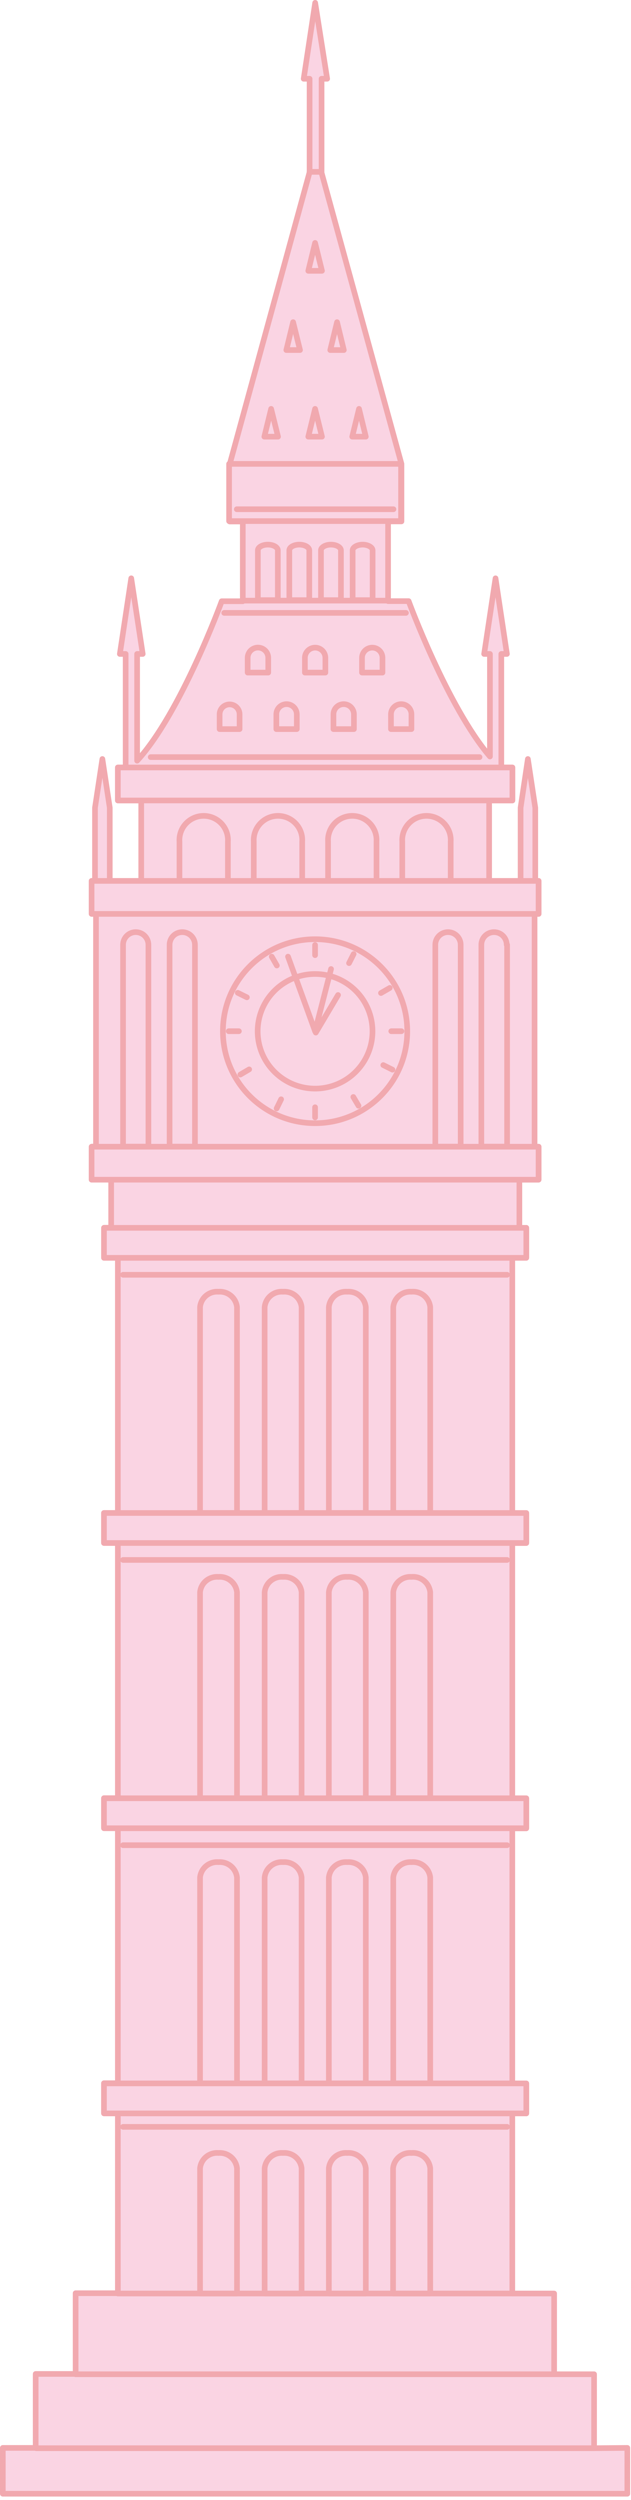 <?xml version="1.0" encoding="UTF-8"?> <svg xmlns="http://www.w3.org/2000/svg" viewBox="0 0 111.851 443" fill="none"><path d="M105.308 433.839V420.734H98.227V406.428H90.811V374.513H93.289V369.213H90.811V323.998H93.289V318.7H90.811V273.433H93.289V268.132H90.811V222.883H93.289V217.584H92.067V209.036H95.484V203.207H94.758V161.949H95.484V156.103H94.882V143.139L93.572 134.502L92.28 143.139V156.103H86.704V141.849H90.828V136.003H88.863V115.886H89.855L87.837 102.48L85.819 115.886H86.846V134.06C79.305 125.229 72.437 106.525 72.437 106.525H68.791V92.395H71.162V82.204L57.001 30.613V13.958H57.993L55.868 0.499L53.833 13.958H54.877V30.525L40.716 82.275V92.413H43.035V106.543H39.3C39.3 106.543 32.078 126.342 24.307 134.802V115.886H25.299L23.263 102.48L21.245 115.886H22.272V136.003H20.891V141.849H25.033V156.103H19.457V143.139L18.147 134.502L16.838 143.139V156.103H16.289V161.949H17.015V203.19H16.289V209.018H19.705V217.567H18.466V222.865H20.891V268.115H18.431V273.415H20.891V318.648H18.431V323.945H20.891V369.16H18.431V374.458H20.891V406.376H13.403V420.681H6.323V433.786H0.499V441.911H111.202V433.786L105.308 433.839Z" fill="#FAD4E3" stroke="#F1A9AF" stroke-linecap="round" stroke-linejoin="round"></path><path d="M26.309 167.423V203.189H21.812V167.423C21.812 166.828 22.049 166.258 22.471 165.837C22.892 165.416 23.464 165.18 24.061 165.18C24.657 165.18 25.229 165.416 25.65 165.837C26.072 166.258 26.309 166.828 26.309 167.423Z" fill="#FAD4E3" stroke="#F1A9AF" stroke-linecap="round" stroke-linejoin="round"></path><path d="M34.556 167.424V203.19H30.06V167.424C30.06 166.829 30.297 166.259 30.719 165.838C31.14 165.417 31.712 165.181 32.308 165.181C32.904 165.181 33.476 165.417 33.898 165.838C34.319 166.259 34.556 166.829 34.556 167.424Z" fill="#FAD4E3" stroke="#F1A9AF" stroke-linecap="round" stroke-linejoin="round"></path><path d="M81.659 167.423V203.189H77.163V167.423C77.163 166.828 77.399 166.258 77.821 165.837C78.242 165.416 78.814 165.18 79.411 165.18C80.007 165.18 80.579 165.416 81 165.837C81.422 166.258 81.659 166.828 81.659 167.423Z" fill="#FAD4E3" stroke="#F1A9AF" stroke-linecap="round" stroke-linejoin="round"></path><path d="M89.89 167.424V203.19H85.323V167.424C85.323 166.829 85.56 166.259 85.982 165.838C86.404 165.417 86.975 165.181 87.571 165.181C88.168 165.181 88.74 165.417 89.161 165.838C89.583 166.259 89.819 166.829 89.819 167.424H89.89Z" fill="#FAD4E3" stroke="#F1A9AF" stroke-linecap="round" stroke-linejoin="round"></path><path d="M49.249 97.518V106.349H45.709V97.518C45.709 96.97 46.506 96.511 47.479 96.511C48.453 96.511 49.249 96.97 49.249 97.518Z" fill="#FAD4E3" stroke="#F1A9AF" stroke-linecap="round" stroke-linejoin="round"></path><path d="M54.823 97.518V106.349H51.283V97.518C51.283 96.97 52.08 96.511 53.053 96.511C54.027 96.511 54.823 96.97 54.823 97.518Z" fill="#FAD4E3" stroke="#F1A9AF" stroke-linecap="round" stroke-linejoin="round"></path><path d="M60.435 97.518V106.349H56.894V97.518C56.894 96.97 57.709 96.511 58.665 96.511C59.62 96.511 60.435 96.97 60.435 97.518Z" fill="#FAD4E3" stroke="#F1A9AF" stroke-linecap="round" stroke-linejoin="round"></path><path d="M66.048 97.518V106.349H62.508V97.518C62.508 96.97 63.34 96.511 64.278 96.511C65.216 96.511 66.048 96.97 66.048 97.518Z" fill="#FAD4E3" stroke="#F1A9AF" stroke-linecap="round" stroke-linejoin="round"></path><path d="M40.397 156.103V149.144C40.434 148.558 40.351 147.971 40.153 147.419C39.954 146.866 39.644 146.361 39.242 145.933C38.839 145.505 38.353 145.163 37.814 144.93C37.274 144.697 36.692 144.577 36.104 144.577C35.516 144.577 34.934 144.697 34.395 144.93C33.855 145.163 33.369 145.505 32.967 145.933C32.564 146.361 32.254 146.866 32.056 147.419C31.857 147.971 31.774 148.558 31.812 149.144V156.103H40.397Z" fill="#FAD4E3" stroke="#F1A9AF" stroke-linecap="round" stroke-linejoin="round"></path><path d="M53.568 156.103V149.144C53.606 148.558 53.523 147.971 53.324 147.419C53.125 146.866 52.815 146.361 52.413 145.933C52.011 145.505 51.525 145.163 50.985 144.93C50.445 144.697 49.864 144.577 49.276 144.577C48.688 144.577 48.106 144.697 47.566 144.93C47.026 145.163 46.54 145.505 46.138 145.933C45.736 146.361 45.426 146.866 45.227 147.419C45.028 147.971 44.945 148.558 44.983 149.144V156.103H53.568Z" fill="#FAD4E3" stroke="#F1A9AF" stroke-linecap="round" stroke-linejoin="round"></path><path d="M66.737 156.103V149.144C66.774 148.558 66.692 147.971 66.493 147.419C66.294 146.866 65.984 146.361 65.582 145.933C65.18 145.505 64.693 145.163 64.154 144.93C63.614 144.697 63.032 144.577 62.444 144.577C61.856 144.577 61.274 144.697 60.735 144.93C60.195 145.163 59.709 145.505 59.307 145.933C58.904 146.361 58.594 146.866 58.396 147.419C58.197 147.971 58.114 148.558 58.152 149.144V156.103H66.737Z" fill="#FAD4E3" stroke="#F1A9AF" stroke-linecap="round" stroke-linejoin="round"></path><path d="M79.89 156.103V149.144C79.928 148.558 79.845 147.971 79.646 147.419C79.447 146.866 79.137 146.361 78.735 145.933C78.333 145.505 77.847 145.163 77.307 144.93C76.767 144.697 76.185 144.577 75.597 144.577C75.009 144.577 74.427 144.697 73.888 144.93C73.348 145.163 72.862 145.505 72.46 145.933C72.058 146.361 71.748 146.866 71.549 147.419C71.35 147.971 71.267 148.558 71.305 149.144V156.103H79.89Z" fill="#FAD4E3" stroke="#F1A9AF" stroke-linecap="round" stroke-linejoin="round"></path><path d="M55.852 199.04C64.875 199.04 72.19 191.741 72.19 182.737C72.19 173.734 64.875 166.435 55.852 166.435C46.828 166.435 39.514 173.734 39.514 182.737C39.514 191.741 46.828 199.04 55.852 199.04Z" fill="#FAD4E3" stroke="#F1A9AF" stroke-linecap="round" stroke-linejoin="round"></path><path d="M66.029 182.737C66.032 184.746 65.438 186.711 64.322 188.384C63.206 190.057 61.617 191.361 59.758 192.132C57.898 192.903 55.851 193.107 53.876 192.717C51.9 192.328 50.085 191.362 48.66 189.942C47.235 188.523 46.263 186.713 45.869 184.742C45.475 182.772 45.676 180.729 46.445 178.872C47.215 177.016 48.52 175.429 50.194 174.312C51.868 173.195 53.837 172.599 55.851 172.599C57.186 172.597 58.509 172.857 59.744 173.366C60.979 173.874 62.101 174.62 63.046 175.562C63.992 176.504 64.742 177.622 65.253 178.853C65.765 180.084 66.029 181.404 66.029 182.737Z" fill="#FAD4E3" stroke="#F1A9AF" stroke-linecap="round" stroke-linejoin="round"></path><path d="M42.009 231.626V268.115H35.46V231.626C35.536 230.837 35.921 230.109 36.53 229.6C37.139 229.091 37.925 228.842 38.717 228.906C39.513 228.842 40.303 229.09 40.917 229.598C41.533 230.106 41.924 230.834 42.009 231.626Z" fill="#FAD4E3" stroke="#F1A9AF" stroke-linecap="round" stroke-linejoin="round"></path><path d="M53.461 231.626V268.115H46.911V231.626C46.988 230.837 47.372 230.109 47.982 229.6C48.591 229.091 49.376 228.842 50.168 228.906C50.964 228.842 51.754 229.09 52.369 229.598C52.984 230.106 53.376 230.834 53.461 231.626Z" fill="#FAD4E3" stroke="#F1A9AF" stroke-linecap="round" stroke-linejoin="round"></path><path d="M64.842 231.626V268.115H58.292V231.626C58.369 230.837 58.753 230.109 59.362 229.6C59.972 229.091 60.757 228.842 61.549 228.906C62.345 228.842 63.135 229.09 63.75 229.598C64.365 230.106 64.756 230.834 64.842 231.626Z" fill="#FAD4E3" stroke="#F1A9AF" stroke-linecap="round" stroke-linejoin="round"></path><path d="M76.26 231.626V268.115H69.711V231.626C69.787 230.843 70.166 230.121 70.768 229.614C71.37 229.105 72.146 228.852 72.932 228.906C73.734 228.832 74.532 229.076 75.155 229.585C75.778 230.094 76.175 230.827 76.26 231.626Z" fill="#FAD4E3" stroke="#F1A9AF" stroke-linecap="round" stroke-linejoin="round"></path><path d="M42.009 282.156V318.663H35.46V282.156C35.536 281.367 35.921 280.638 36.53 280.131C37.139 279.622 37.925 279.372 38.717 279.437C39.513 279.372 40.303 279.62 40.917 280.129C41.533 280.636 41.924 281.365 42.009 282.156Z" fill="#FAD4E3" stroke="#F1A9AF" stroke-linecap="round" stroke-linejoin="round"></path><path d="M53.461 282.156V318.665H46.911V282.156C46.988 281.367 47.372 280.641 47.982 280.131C48.591 279.622 49.376 279.372 50.168 279.437C50.964 279.372 51.754 279.622 52.369 280.129C52.984 280.638 53.376 281.365 53.461 282.156Z" fill="#FAD4E3" stroke="#F1A9AF" stroke-linecap="round" stroke-linejoin="round"></path><path d="M64.842 282.156V318.663H58.292V282.156C58.369 281.367 58.753 280.638 59.362 280.131C59.972 279.622 60.757 279.372 61.549 279.437C62.345 279.372 63.135 279.62 63.75 280.129C64.365 280.636 64.756 281.365 64.842 282.156Z" fill="#FAD4E3" stroke="#F1A9AF" stroke-linecap="round" stroke-linejoin="round"></path><path d="M76.26 282.156V318.665H69.711V282.156C69.787 281.375 70.166 280.651 70.768 280.144C71.37 279.635 72.146 279.382 72.932 279.437C73.734 279.362 74.532 279.607 75.155 280.114C75.778 280.623 76.175 281.357 76.26 282.156Z" fill="#FAD4E3" stroke="#F1A9AF" stroke-linecap="round" stroke-linejoin="round"></path><path d="M42.009 332.706V369.195H35.46V332.706C35.536 331.917 35.921 331.188 36.53 330.681C37.139 330.172 37.925 329.922 38.717 329.985C39.513 329.922 40.303 330.17 40.917 330.679C41.533 331.186 41.924 331.915 42.009 332.706Z" fill="#FAD4E3" stroke="#F1A9AF" stroke-linecap="round" stroke-linejoin="round"></path><path d="M53.461 332.706V369.195H46.911V332.706C46.988 331.917 47.372 331.188 47.982 330.681C48.591 330.172 49.376 329.922 50.168 329.985C50.964 329.922 51.754 330.17 52.369 330.679C52.984 331.186 53.376 331.915 53.461 332.706Z" fill="#FAD4E3" stroke="#F1A9AF" stroke-linecap="round" stroke-linejoin="round"></path><path d="M64.842 332.706V369.195H58.292V332.706C58.369 331.917 58.753 331.188 59.362 330.681C59.972 330.172 60.757 329.922 61.549 329.985C62.345 329.922 63.135 330.17 63.75 330.679C64.365 331.186 64.756 331.915 64.842 332.706Z" fill="#FAD4E3" stroke="#F1A9AF" stroke-linecap="round" stroke-linejoin="round"></path><path d="M76.26 332.706V369.195H69.711V332.706C69.787 331.922 70.166 331.201 70.768 330.694C71.37 330.185 72.146 329.932 72.932 329.985C73.734 329.913 74.532 330.155 75.155 330.664C75.778 331.173 76.175 331.907 76.26 332.706Z" fill="#FAD4E3" stroke="#F1A9AF" stroke-linecap="round" stroke-linejoin="round"></path><path d="M42.009 406.428V384.243C41.924 383.451 41.533 382.725 40.917 382.215C40.303 381.708 39.513 381.459 38.717 381.524C37.925 381.459 37.139 381.708 36.53 382.218C35.921 382.727 35.536 383.454 35.46 384.243V406.428H42.009Z" fill="#FAD4E3" stroke="#F1A9AF" stroke-linecap="round" stroke-linejoin="round"></path><path d="M53.461 406.428V384.243C53.376 383.451 52.984 382.725 52.369 382.215C51.754 381.708 50.964 381.459 50.168 381.524C49.376 381.459 48.591 381.708 47.982 382.218C47.372 382.727 46.988 383.454 46.911 384.243V406.428H53.461Z" fill="#FAD4E3" stroke="#F1A9AF" stroke-linecap="round" stroke-linejoin="round"></path><path d="M64.842 406.428V384.243C64.756 383.451 64.365 382.725 63.75 382.215C63.135 381.708 62.345 381.459 61.549 381.524C60.757 381.459 59.972 381.708 59.362 382.218C58.753 382.727 58.369 383.454 58.292 384.243V406.428H64.842Z" fill="#FAD4E3" stroke="#F1A9AF" stroke-linecap="round" stroke-linejoin="round"></path><path d="M76.261 406.428V384.243C76.175 383.446 75.779 382.712 75.156 382.203C74.533 381.693 73.734 381.449 72.933 381.524C72.141 381.459 71.355 381.708 70.746 382.218C70.136 382.727 69.752 383.454 69.676 384.243V406.428H76.261Z" fill="#FAD4E3" stroke="#F1A9AF" stroke-linecap="round" stroke-linejoin="round"></path><path d="M71.092 82.205H40.61V92.343H71.092V82.205Z" fill="#FAD4E3" stroke="#F1A9AF" stroke-linecap="round" stroke-linejoin="round"></path><path d="M90.828 136.003H20.891V141.849H90.828V136.003Z" fill="#FAD4E3" stroke="#F1A9AF" stroke-linecap="round" stroke-linejoin="round"></path><path d="M95.465 156.103H16.234V161.95H95.465V156.103Z" fill="#FAD4E3" stroke="#F1A9AF" stroke-linecap="round" stroke-linejoin="round"></path><path d="M95.465 203.206H16.234V209.053H95.465V203.206Z" fill="#FAD4E3" stroke="#F1A9AF" stroke-linecap="round" stroke-linejoin="round"></path><path d="M93.289 217.584H18.431V222.9H93.289V217.584Z" fill="#FAD4E3" stroke="#F1A9AF" stroke-linecap="round" stroke-linejoin="round"></path><path d="M93.289 268.115H18.431V273.433H93.289V268.115Z" fill="#FAD4E3" stroke="#F1A9AF" stroke-linecap="round" stroke-linejoin="round"></path><path d="M93.289 318.665H18.431V323.98H93.289V318.665Z" fill="#FAD4E3" stroke="#F1A9AF" stroke-linecap="round" stroke-linejoin="round"></path><path d="M93.289 369.195H18.431V374.513H93.289V369.195Z" fill="#FAD4E3" stroke="#F1A9AF" stroke-linecap="round" stroke-linejoin="round"></path><path d="M20.891 406.428H90.81" stroke="#F1A9AF" stroke-linecap="round" stroke-linejoin="round"></path><path d="M42.469 129.202V126.588C42.469 126.12 42.282 125.671 41.95 125.34C41.618 125.009 41.168 124.823 40.698 124.823C40.229 124.823 39.779 125.009 39.447 125.34C39.115 125.671 38.928 126.12 38.928 126.588V129.202H42.469Z" fill="#FAD4E3" stroke="#F1A9AF" stroke-linecap="round" stroke-linejoin="round"></path><path d="M52.611 129.202V126.589C52.611 126.109 52.42 125.648 52.08 125.309C51.739 124.97 51.278 124.779 50.797 124.779C50.316 124.779 49.854 124.97 49.514 125.309C49.174 125.648 48.982 126.109 48.982 126.589V129.202H52.611Z" fill="#FAD4E3" stroke="#F1A9AF" stroke-linecap="round" stroke-linejoin="round"></path><path d="M62.736 129.202V126.589C62.736 126.109 62.545 125.648 62.204 125.309C61.864 124.97 61.403 124.779 60.921 124.779C60.44 124.779 59.979 124.97 59.638 125.309C59.298 125.648 59.107 126.109 59.107 126.589V129.202H62.736Z" fill="#FAD4E3" stroke="#F1A9AF" stroke-linecap="round" stroke-linejoin="round"></path><path d="M72.933 129.202V126.589C72.933 126.109 72.742 125.648 72.401 125.309C72.061 124.97 71.6 124.779 71.118 124.779C70.637 124.779 70.176 124.97 69.835 125.309C69.495 125.648 69.304 126.109 69.304 126.589V129.202H72.933Z" fill="#FAD4E3" stroke="#F1A9AF" stroke-linecap="round" stroke-linejoin="round"></path><path d="M47.548 119.187V116.574C47.548 116.091 47.356 115.629 47.014 115.288C46.672 114.947 46.208 114.755 45.725 114.755C45.241 114.755 44.777 114.947 44.435 115.288C44.093 115.629 43.901 116.091 43.901 116.574V119.187H47.548Z" fill="#FAD4E3" stroke="#F1A9AF" stroke-linecap="round" stroke-linejoin="round"></path><path d="M57.675 119.188V116.575C57.675 116.095 57.483 115.635 57.143 115.295C56.803 114.956 56.341 114.765 55.86 114.765C55.379 114.765 54.918 114.956 54.577 115.295C54.237 115.635 54.046 116.095 54.046 116.575V119.188H57.675Z" fill="#FAD4E3" stroke="#F1A9AF" stroke-linecap="round" stroke-linejoin="round"></path><path d="M67.799 119.188V116.575C67.799 116.095 67.608 115.635 67.268 115.295C66.927 114.956 66.466 114.765 65.985 114.765C65.503 114.765 65.042 114.956 64.702 115.295C64.361 115.635 64.17 116.095 64.17 116.575V119.188H67.799Z" fill="#FAD4E3" stroke="#F1A9AF" stroke-linecap="round" stroke-linejoin="round"></path><path d="M49.282 77.381L48.061 72.454L46.857 77.381H49.282Z" fill="#FAD4E3" stroke="#F1A9AF" stroke-linecap="round" stroke-linejoin="round"></path><path d="M57.072 77.381L55.851 72.454L54.647 77.381H57.072Z" fill="#FAD4E3" stroke="#F1A9AF" stroke-linecap="round" stroke-linejoin="round"></path><path d="M64.844 77.381L63.64 72.454L62.436 77.381H64.844Z" fill="#FAD4E3" stroke="#F1A9AF" stroke-linecap="round" stroke-linejoin="round"></path><path d="M53.179 62.033L51.958 57.089L50.754 62.033H53.179Z" fill="#FAD4E3" stroke="#F1A9AF" stroke-linecap="round" stroke-linejoin="round"></path><path d="M60.949 62.033L59.746 57.089L58.542 62.033H60.949Z" fill="#FAD4E3" stroke="#F1A9AF" stroke-linecap="round" stroke-linejoin="round"></path><path d="M57.072 47.992L55.851 43.048L54.647 47.992H57.072Z" fill="#FAD4E3" stroke="#F1A9AF" stroke-linecap="round" stroke-linejoin="round"></path><path d="M42.946 106.436H68.79" stroke="#F1A9AF" stroke-linecap="round" stroke-linejoin="round"></path><path d="M41.973 90.24H69.746" stroke="#F1A9AF" stroke-linecap="round" stroke-linejoin="round"></path><path d="M26.714 134.167H85.004" stroke="#F1A9AF" stroke-linecap="round" stroke-linejoin="round"></path><path d="M54.877 30.454H56.894" stroke="#F1A9AF" stroke-linecap="round" stroke-linejoin="round"></path><path d="M51.054 169.525L55.851 182.736" stroke="#F1A9AF" stroke-linecap="round" stroke-linejoin="round"></path><path d="M58.682 171.716L55.85 182.738" stroke="#F1A9AF" stroke-linecap="round" stroke-linejoin="round"></path><path d="M59.923 176.326L55.975 182.985" stroke="#F1A9AF" stroke-linecap="round" stroke-linejoin="round"></path><path d="M55.85 167.46V169.261" stroke="#F1A9AF" stroke-linecap="round" stroke-linejoin="round"></path><path d="M55.85 196.213V198.014" stroke="#F1A9AF" stroke-linecap="round" stroke-linejoin="round"></path><path d="M71.162 182.738H69.356" stroke="#F1A9AF" stroke-linecap="round" stroke-linejoin="round"></path><path d="M42.346 182.738H40.54" stroke="#F1A9AF" stroke-linecap="round" stroke-linejoin="round"></path><path d="M62.684 169.067L61.87 170.673" stroke="#F1A9AF" stroke-linecap="round" stroke-linejoin="round"></path><path d="M49.833 194.801L49.037 196.425" stroke="#F1A9AF" stroke-linecap="round" stroke-linejoin="round"></path><path d="M69.569 189.555L67.94 188.743" stroke="#F1A9AF" stroke-linecap="round" stroke-linejoin="round"></path><path d="M43.762 176.732L42.151 175.937" stroke="#F1A9AF" stroke-linecap="round" stroke-linejoin="round"></path><path d="M69.09 175.071L67.533 175.972" stroke="#F1A9AF" stroke-linecap="round" stroke-linejoin="round"></path><path d="M44.168 189.502L42.61 190.42" stroke="#F1A9AF" stroke-linecap="round" stroke-linejoin="round"></path><path d="M63.55 195.948L62.63 194.394" stroke="#F1A9AF" stroke-linecap="round" stroke-linejoin="round"></path><path d="M49.072 171.096L48.169 169.525" stroke="#F1A9AF" stroke-linecap="round" stroke-linejoin="round"></path><path d="M21.812 225.903H89.891" stroke="#F1A9AF" stroke-linecap="round" stroke-linejoin="round"></path><path d="M21.812 276.434H89.891" stroke="#F1A9AF" stroke-linecap="round" stroke-linejoin="round"></path><path d="M21.812 326.984H89.891" stroke="#F1A9AF" stroke-linecap="round" stroke-linejoin="round"></path><path d="M21.812 376.897H89.891" stroke="#F1A9AF" stroke-linecap="round" stroke-linejoin="round"></path><path d="M39.743 108.609H71.959" stroke="#F1A9AF" stroke-linecap="round" stroke-linejoin="round"></path><path d="M13.403 420.734H98.316" stroke="#F1A9AF" stroke-linecap="round" stroke-linejoin="round"></path><path d="M6.412 433.839H105.308" stroke="#F1A9AF" stroke-linecap="round" stroke-linejoin="round"></path></svg> 